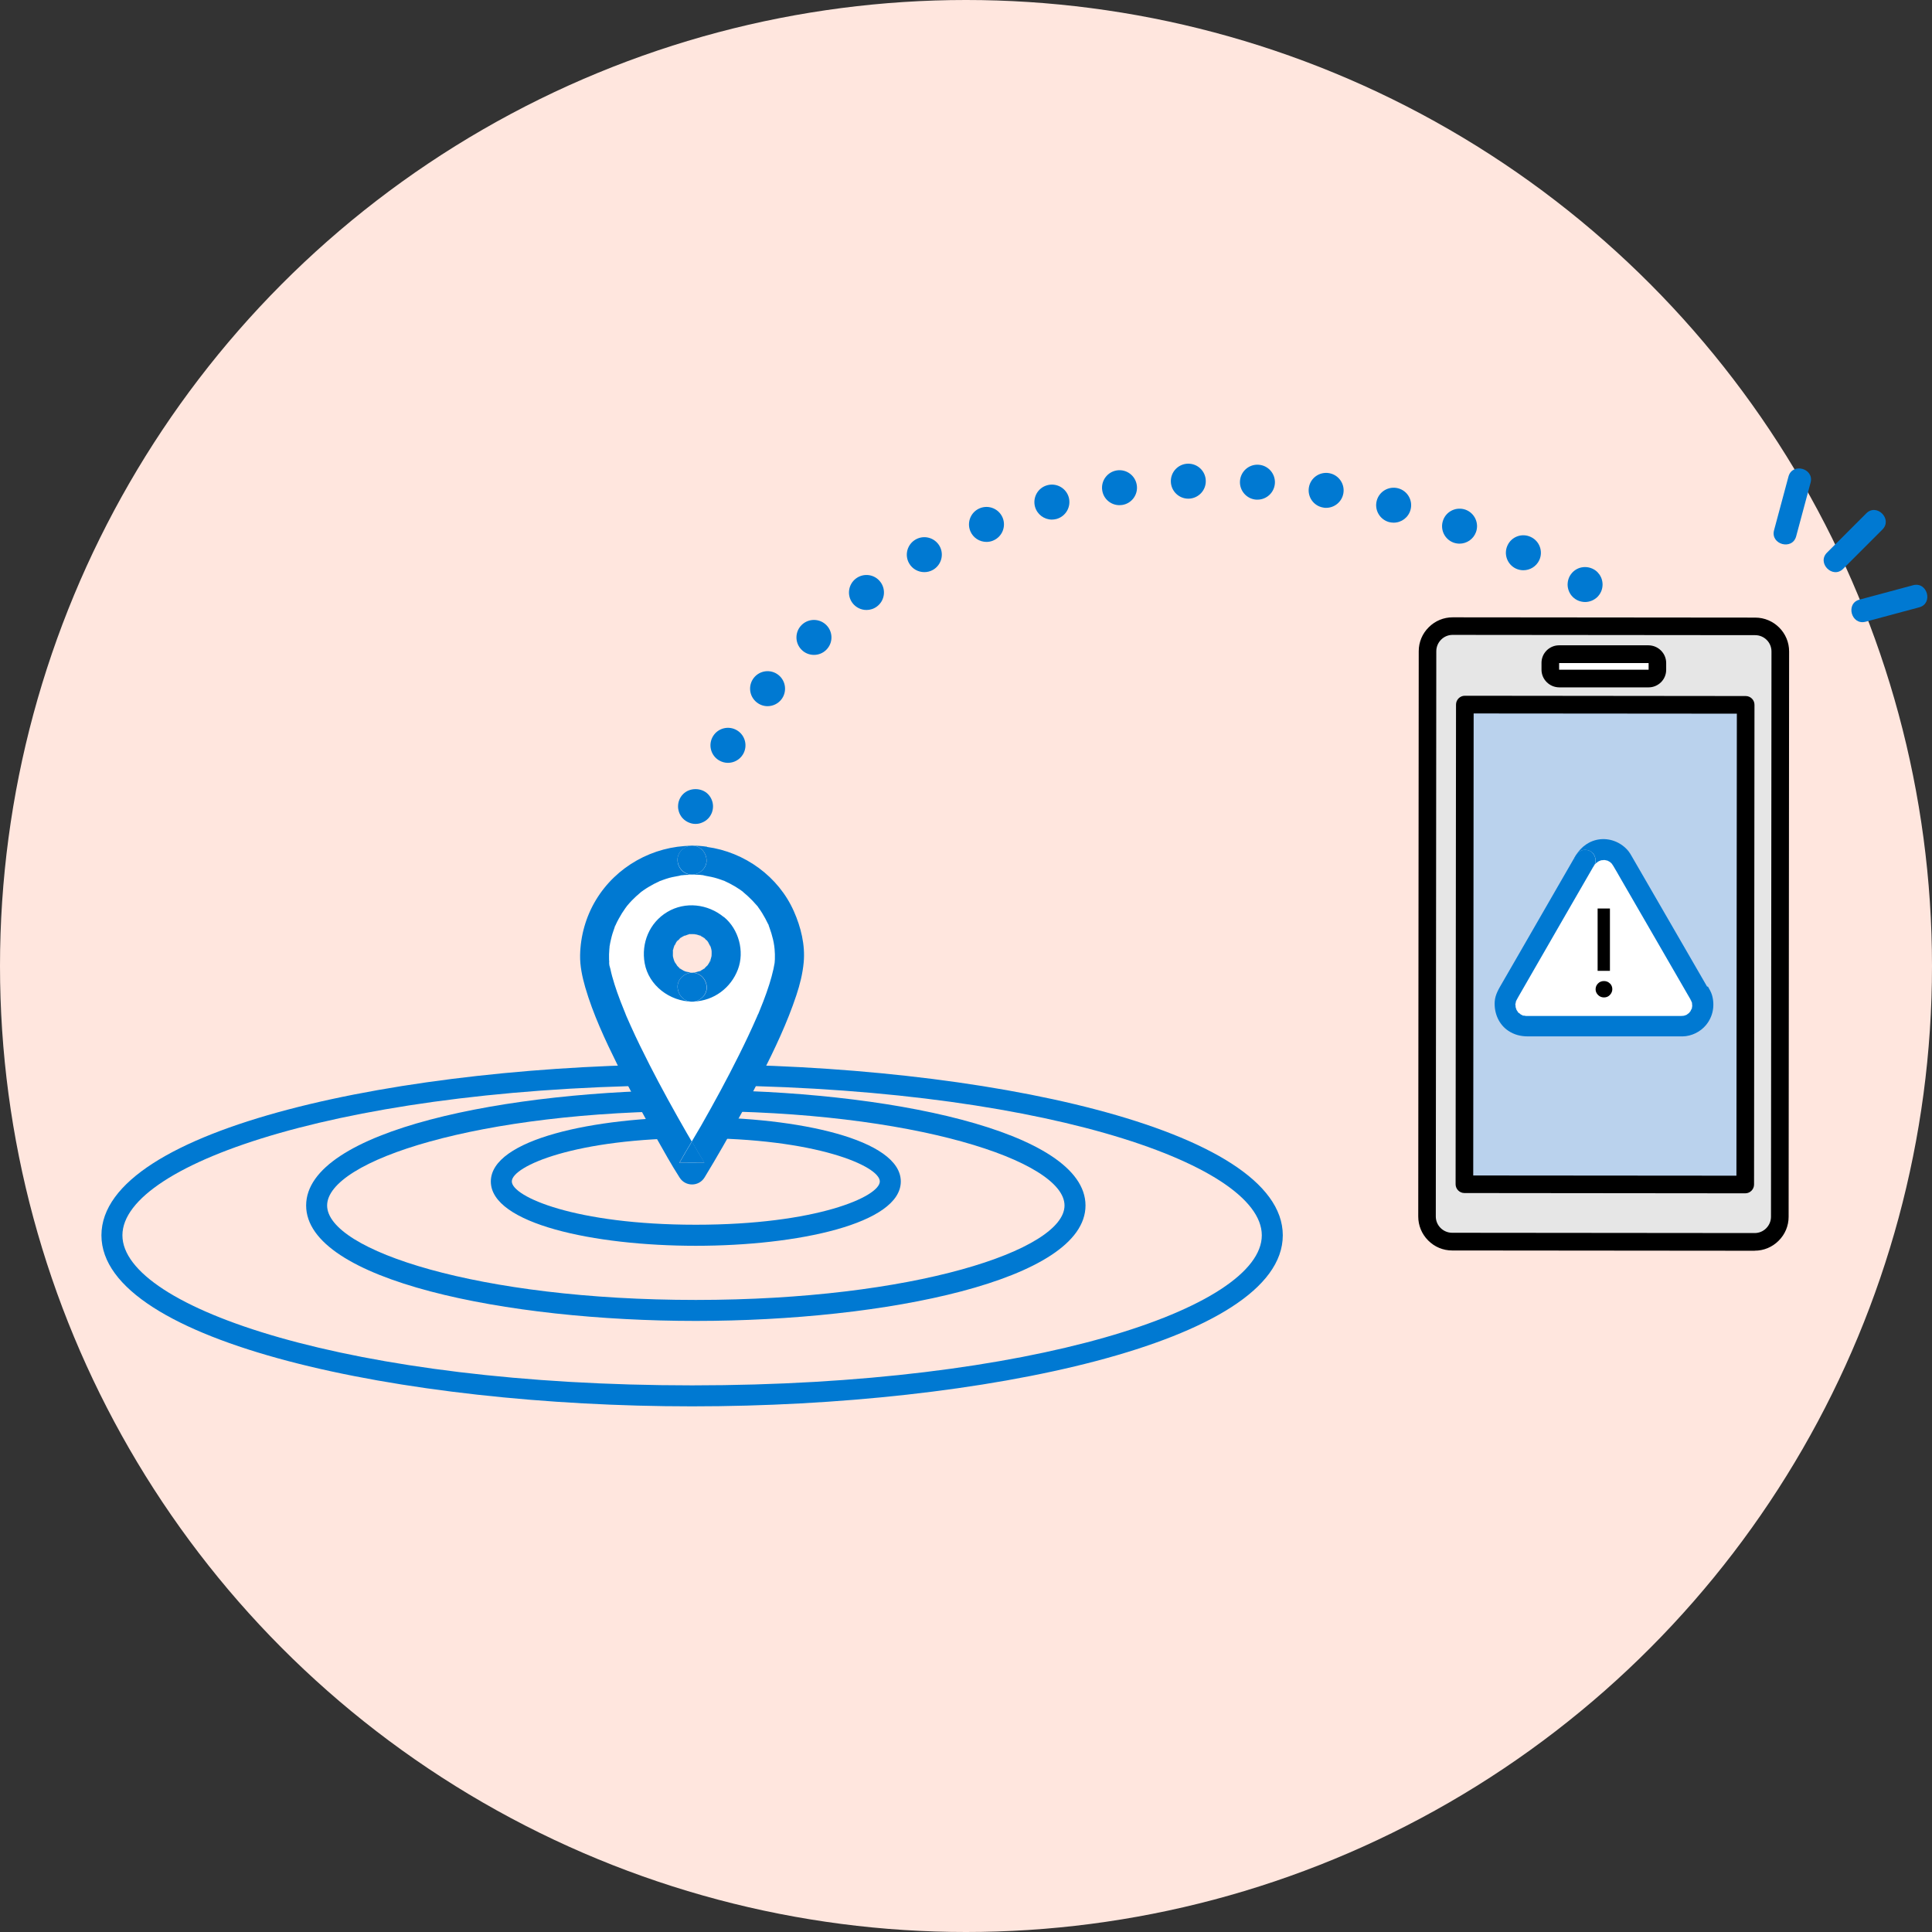 <svg width="400" height="400" viewBox="0 0 400 400" fill="none" xmlns="http://www.w3.org/2000/svg">
<rect x="0" y="0" width="400" height="400" fill="#333333" stroke="none"/>
<g clip-path="url(#clip0_1852_299243)">
<circle cx="200" cy="200" r="200" fill="#FFE6DE"/>
<path d="M144.061 257.928C122.972 257.928 101.621 253.35 101.621 244.616C101.621 235.882 122.972 231.305 144.061 231.305C165.151 231.305 186.501 235.882 186.501 244.616C186.501 253.35 165.151 257.928 144.061 257.928ZM144.061 235.636C119.046 235.636 105.967 241.473 105.967 244.602C105.967 247.73 119.046 253.568 144.061 253.568C169.076 253.568 182.156 247.73 182.156 244.602C182.156 241.473 169.076 235.636 144.061 235.636Z" fill="#0079D2"/>
<path d="M144.063 273.483C104.954 273.483 63.383 265.111 63.383 249.583C63.383 234.056 104.954 225.684 144.063 225.684C183.171 225.684 224.742 234.056 224.742 249.583C224.742 265.111 183.171 273.483 144.063 273.483ZM144.063 230.029C99.073 230.029 67.728 240.328 67.728 249.583C67.728 258.839 99.073 269.138 144.063 269.138C189.052 269.138 220.397 258.839 220.397 249.583C220.397 240.328 189.052 230.029 144.063 230.029Z" fill="#0079D2"/>
<path d="M143.294 291.17C83.183 291.17 21 277.931 21 255.755C21 233.579 83.183 220.34 143.294 220.34C203.406 220.34 265.589 233.593 265.589 255.755C265.589 277.917 203.406 291.17 143.294 291.17ZM143.294 224.685C72.739 224.685 25.345 240.749 25.345 255.755C25.345 270.761 72.739 286.825 143.294 286.825C213.849 286.825 261.243 270.761 261.243 255.755C261.243 240.749 213.849 224.685 143.294 224.685Z" fill="#0079D2"/>
<path d="M143.279 178.072C132.14 178.072 123.102 187.067 123.102 198.177C123.102 209.287 143.279 242.239 143.279 242.239C143.279 242.239 163.456 209.272 163.456 198.177C163.456 187.082 154.417 178.072 143.279 178.072ZM143.279 204.391C139.411 204.391 136.268 201.262 136.268 197.395C136.268 193.527 139.411 190.399 143.279 190.399C147.146 190.399 150.289 193.527 150.289 197.395C150.289 201.262 147.146 204.391 143.279 204.391Z" fill="white"/>
<path d="M159.125 191.472C159.183 191.573 159.226 191.689 159.241 191.776C159.241 191.501 159.125 191.356 159.125 191.472Z" fill="#0079D2"/>
<path d="M160.314 195.787C160.314 195.787 160.314 195.831 160.314 195.86C160.314 195.932 160.329 196.005 160.343 196.077C160.343 196.077 160.271 195.44 160.3 195.787H160.314Z" fill="#0079D2"/>
<path d="M160.416 199.221C160.416 199.221 160.401 199.337 160.387 199.395C160.387 199.337 160.401 199.293 160.416 199.221Z" fill="#0079D2"/>
<path d="M156.997 209.954C156.997 209.954 156.997 209.969 156.997 209.983C156.997 209.983 156.997 209.998 156.997 210.012C156.809 210.476 157.301 209.317 157.026 209.954H156.997Z" fill="#0079D2"/>
<path d="M145.395 181.172C145.395 181.172 145.438 181.172 145.467 181.186C145.467 181.186 145.481 181.186 145.496 181.186C145.467 181.186 145.424 181.186 145.395 181.172Z" fill="#0079D2"/>
<path d="M140.28 178.073C140.352 179.695 141.598 181.056 143.278 181.071C144.843 181.071 146.349 179.695 146.277 178.073C146.204 176.45 144.958 175.074 143.278 175.074C141.699 175.074 140.207 176.45 140.28 178.073Z" fill="#0079D2"/>
<path d="M149.914 182.36C149.509 182.172 150.247 182.476 149.914 182.36V182.36Z" fill="#0079D2"/>
<path d="M136.633 182.375C136.3 182.491 137.169 182.129 136.633 182.375V182.375Z" fill="#0079D2"/>
<path d="M140.889 181.215C140.889 181.215 141.034 181.201 141.106 181.186C141.135 181.186 141.15 181.186 141.179 181.172C141.179 181.172 140.541 181.244 140.889 181.215Z" fill="#0079D2"/>
<path d="M153.84 184.648C153.927 184.721 154.072 184.866 153.84 184.648V184.648Z" fill="#0079D2"/>
<path d="M146.394 175.306C145.366 175.161 144.337 175.074 143.294 175.074C144.974 175.074 146.22 176.45 146.293 178.073C146.365 179.695 144.859 181.056 143.294 181.071C143.743 181.071 144.207 181.085 144.656 181.114C144.859 181.114 145.076 181.143 145.279 181.172C145.337 181.172 145.409 181.172 145.467 181.187C145.438 181.187 145.423 181.187 145.395 181.172C145.423 181.172 145.452 181.172 145.496 181.187C145.525 181.187 145.554 181.187 145.583 181.187C145.93 181.216 145.67 181.201 145.496 181.187C145.496 181.187 145.481 181.187 145.467 181.187C146.293 181.404 147.147 181.491 147.973 181.723C148.393 181.839 148.813 181.969 149.218 182.114C149.407 182.186 149.595 182.259 149.783 182.317C149.841 182.331 149.885 182.346 149.914 182.36C149.508 182.172 150.247 182.476 149.914 182.36C149.943 182.36 149.957 182.375 149.986 182.389C150.768 182.751 151.522 183.128 152.26 183.577C152.593 183.78 152.927 183.997 153.245 184.214C153.434 184.344 153.622 184.475 153.81 184.62C153.81 184.62 153.825 184.634 153.839 184.649C153.839 184.649 153.839 184.649 153.81 184.634C153.767 184.591 153.738 184.562 153.709 184.547C153.651 184.489 153.665 184.504 153.709 184.547C153.767 184.591 153.854 184.678 153.883 184.707C154.534 185.257 155.172 185.822 155.751 186.43C156.041 186.734 156.33 187.053 156.606 187.372C156.664 187.444 156.982 187.734 156.982 187.821C156.982 187.821 156.62 187.328 156.808 187.603C156.881 187.705 156.968 187.806 157.04 187.922C157.562 188.632 158.025 189.385 158.445 190.167C158.634 190.515 158.807 190.863 158.981 191.225C159.01 191.283 159.068 191.384 159.112 191.471C159.112 191.355 159.213 191.485 159.227 191.775C159.227 191.688 159.169 191.587 159.112 191.471C159.112 191.5 159.112 191.543 159.141 191.601C159.184 191.732 159.242 191.848 159.285 191.978C159.59 192.789 159.836 193.629 160.039 194.469C160.14 194.904 160.227 195.324 160.285 195.773C160.285 195.802 160.285 195.831 160.285 195.86C160.285 195.831 160.285 195.816 160.285 195.787C160.256 195.44 160.328 196.077 160.328 196.077C160.314 196.005 160.299 195.932 160.299 195.86C160.328 196.077 160.343 196.294 160.372 196.512C160.43 197.207 160.459 197.917 160.43 198.626C160.43 198.829 160.401 199.032 160.386 199.235C160.386 199.293 160.386 199.351 160.372 199.394C160.372 199.336 160.386 199.278 160.401 199.22C160.401 199.293 160.386 199.336 160.372 199.394C160.285 199.93 160.328 199.727 160.372 199.394C160.299 199.8 160.227 200.205 160.14 200.611C159.908 201.668 159.619 202.697 159.3 203.725C158.923 204.927 158.503 206.1 158.054 207.274C157.822 207.897 157.576 208.505 157.315 209.128C157.2 209.417 157.084 209.693 156.968 209.982C156.968 209.982 156.968 209.968 156.968 209.953C157.243 209.302 156.751 210.475 156.939 210.011C156.939 210.011 156.939 209.997 156.939 209.982C156.866 210.142 156.794 210.301 156.736 210.475C155.563 213.169 154.303 215.834 152.985 218.47C150.522 223.424 147.871 228.291 145.134 233.1C144.511 234.186 143.874 235.258 143.222 236.345C144.076 237.822 144.945 239.285 145.829 240.748H140.644C140.644 240.748 140.687 240.675 140.716 240.632C141.527 239.184 142.367 237.764 143.222 236.345C142.874 235.751 142.527 235.157 142.179 234.563C139.514 229.928 136.921 225.235 134.488 220.469C133.14 217.819 131.822 215.153 130.606 212.445C130.316 211.793 130.026 211.141 129.737 210.489C129.679 210.344 129.606 210.2 129.548 210.04C129.548 210.055 129.563 210.084 129.577 210.098C129.708 210.402 129.403 209.707 129.432 209.751C129.476 209.852 129.519 209.939 129.563 210.04C129.447 209.751 129.317 209.446 129.201 209.157C128.694 207.94 128.23 206.694 127.781 205.449C127.405 204.362 127.042 203.247 126.738 202.132C126.608 201.639 126.478 201.132 126.376 200.625C126.318 200.379 125.985 199.409 126.115 199.191C126.086 199.249 126.217 200.104 126.173 199.582C126.173 199.481 126.144 199.394 126.144 199.293C126.13 199.075 126.101 198.858 126.101 198.641C126.072 197.931 126.101 197.236 126.159 196.526C126.173 196.323 126.202 196.12 126.217 195.903C126.13 196.468 126.275 195.367 126.217 195.903C126.289 195.44 126.376 194.962 126.492 194.513C126.68 193.658 126.941 192.832 127.245 192.021C127.289 191.891 127.477 191.196 127.39 191.645C127.303 192.05 127.448 191.5 127.52 191.37C127.694 190.978 127.897 190.602 128.1 190.225C128.52 189.443 128.998 188.69 129.505 187.98C129.577 187.879 129.983 187.415 129.679 187.734C129.374 188.067 129.795 187.589 129.867 187.502C130.157 187.154 130.461 186.807 130.779 186.474C131.373 185.865 131.996 185.286 132.648 184.75C132.648 184.75 132.662 184.736 132.677 184.721C132.677 184.721 132.662 184.721 132.648 184.736C132.489 184.837 132.59 184.779 132.706 184.692C132.764 184.634 132.851 184.562 132.88 184.562C132.88 184.562 132.793 184.634 132.706 184.692C132.706 184.692 132.691 184.707 132.677 184.721C132.851 184.591 133.025 184.46 133.213 184.33C133.561 184.084 133.923 183.852 134.285 183.635C135.023 183.186 135.777 182.795 136.559 182.447C136.573 182.447 136.588 182.432 136.617 182.418C136.284 182.534 137.153 182.172 136.617 182.418C136.631 182.418 136.646 182.418 136.675 182.403C136.863 182.331 137.051 182.259 137.24 182.186C137.674 182.027 138.123 181.882 138.572 181.752C139.398 181.52 140.252 181.433 141.093 181.216C141.02 181.216 140.948 181.23 140.875 181.245C140.528 181.274 141.165 181.201 141.165 181.201C141.136 181.201 141.122 181.201 141.093 181.216C141.122 181.216 141.151 181.216 141.179 181.216C141.382 181.201 141.6 181.172 141.802 181.158C142.295 181.129 142.787 181.114 143.265 181.1C141.585 181.1 140.339 179.738 140.267 178.102C140.195 176.494 141.701 175.103 143.265 175.103C135.183 175.147 127.564 179.405 123.392 186.314C121.306 189.762 120.177 193.759 120.104 197.772C120.061 200.002 120.553 202.262 121.162 204.391C122.784 209.968 125.29 215.313 127.854 220.498C130.388 225.655 133.126 230.71 135.965 235.722C137.471 238.387 138.963 241.081 140.615 243.659C140.644 243.703 140.658 243.732 140.687 243.775C141.875 245.716 144.685 245.716 145.873 243.775C147.191 241.631 148.451 239.444 149.711 237.272C152.507 232.419 155.186 227.509 157.707 222.512C160.401 217.181 162.993 211.735 164.876 206.057C165.615 203.841 166.18 201.581 166.397 199.249C166.73 195.657 165.818 191.949 164.369 188.69C161.197 181.476 154.158 176.392 146.365 175.349L146.394 175.306Z" fill="#0079D2"/>
<path d="M132.692 184.692C132.692 184.692 132.706 184.692 132.721 184.677C132.721 184.677 132.735 184.663 132.75 184.648C132.634 184.735 132.532 184.793 132.692 184.692Z" fill="#0079D2"/>
<path d="M129.636 210.07C129.636 210.07 129.622 210.027 129.607 210.012C129.564 209.911 129.521 209.824 129.477 209.723C129.463 209.679 129.752 210.374 129.622 210.07H129.636Z" fill="#0079D2"/>
<path d="M140.688 240.733H145.873C144.989 239.285 144.12 237.808 143.266 236.33C142.411 237.75 141.557 239.169 140.76 240.618C140.745 240.661 140.716 240.69 140.688 240.733Z" fill="#0079D2"/>
<path d="M126.247 195.874C126.16 196.439 126.305 195.338 126.247 195.874V195.874Z" fill="#BAD2ED"/>
<path d="M142.931 201.408C142.931 201.408 142.902 201.393 142.888 201.379C142.83 201.379 142.772 201.379 142.699 201.379C142.801 201.379 142.916 201.393 142.931 201.422V201.408Z" fill="#0079D2"/>
<path d="M142.743 193.426C142.105 193.47 143.308 193.296 142.743 193.426V193.426Z" fill="#0079D2"/>
<path d="M141.483 193.789C141.483 193.789 141.541 193.789 141.556 193.789C141.599 193.76 141.643 193.745 141.686 193.716C141.976 193.586 141.903 193.601 141.469 193.789H141.483Z" fill="#0079D2"/>
<path d="M143.612 207.375C143.51 207.375 143.394 207.389 143.293 207.389C143.394 207.389 143.51 207.389 143.612 207.375Z" fill="#0079D2"/>
<path d="M140.267 200.075C140.267 200.075 140.238 200.017 140.224 199.988C140.195 199.959 140.166 199.93 140.137 199.887C139.934 199.641 139.978 199.699 140.267 200.075Z" fill="#0079D2"/>
<path d="M140.847 200.597C140.847 200.597 140.818 200.583 140.818 200.568C140.789 200.554 140.775 200.539 140.746 200.525C140.239 200.192 141.093 200.901 140.847 200.597Z" fill="#0079D2"/>
<path d="M139.57 198.974C139.324 198.554 139.758 199.597 139.57 198.974V198.974Z" fill="#0079D2"/>
<path d="M140.138 194.918C140.138 194.918 140.195 194.845 140.21 194.802C140.413 194.454 139.717 195.338 140.138 194.918Z" fill="#0079D2"/>
<path d="M141.703 201.089C141.703 201.089 141.63 201.045 141.601 201.031C141.558 201.031 141.514 201.016 141.5 201.016C141.572 201.002 142.152 201.335 141.717 201.089H141.703Z" fill="#0079D2"/>
<path d="M139.298 196.86C139.298 196.86 139.298 196.846 139.298 196.831C139.298 196.802 139.298 196.759 139.298 196.73C139.313 196.295 139.139 197.498 139.298 196.86Z" fill="#0079D2"/>
<path d="M147.278 197.945V197.974C147.264 198.611 147.423 197.366 147.278 197.931V197.945Z" fill="#0079D2"/>
<path d="M139.63 195.83C139.63 195.83 139.572 195.917 139.543 195.946C139.586 195.917 139.615 195.874 139.63 195.83Z" fill="#0079D2"/>
<path d="M140.903 194.18C140.889 194.209 140.86 194.238 140.816 194.281C140.86 194.252 140.889 194.209 140.903 194.18Z" fill="#0079D2"/>
<path d="M143.742 193.426C144.017 193.455 144.264 193.6 143.742 193.426V193.426Z" fill="#0079D2"/>
<path d="M149.828 189.849C146.539 187.155 141.89 186.59 138.167 188.806C134.445 191.023 132.721 195.267 133.474 199.438C134.314 204.059 138.689 207.318 143.28 207.376C141.6 207.405 140.355 205.985 140.282 204.377C140.21 202.741 141.716 201.408 143.28 201.379C143.15 201.379 143.02 201.379 142.875 201.365C142.889 201.365 142.904 201.379 142.918 201.394C142.918 201.379 142.802 201.365 142.687 201.35C142.339 201.35 142.513 201.35 142.687 201.35C142.744 201.35 142.802 201.35 142.875 201.35C142.701 201.263 142.165 201.22 142.006 201.162C141.933 201.133 141.716 201.032 141.586 200.988C141.615 201.003 141.658 201.032 141.687 201.046C142.136 201.292 141.542 200.959 141.47 200.974C141.499 200.974 141.528 200.974 141.571 200.988C141.311 200.843 141.05 200.698 140.804 200.525C140.804 200.525 140.833 200.539 140.833 200.554C141.079 200.858 140.224 200.148 140.731 200.481C140.76 200.496 140.775 200.51 140.804 200.525C140.717 200.423 140.586 200.336 140.499 200.249C140.412 200.162 140.326 200.076 140.239 199.989C140.239 199.989 140.21 199.96 140.21 199.945C140.21 199.974 140.239 200.003 140.253 200.032C139.963 199.67 139.92 199.612 140.123 199.844C140.152 199.873 140.181 199.902 140.21 199.945C140.108 199.728 139.848 199.453 139.746 199.264C139.688 199.163 139.63 199.047 139.572 198.946C139.572 198.946 139.572 198.946 139.572 198.931C139.326 198.511 139.761 199.554 139.572 198.931C139.572 198.931 139.572 198.917 139.572 198.902C139.485 198.627 139.399 198.366 139.341 198.091C139.341 198.106 139.341 198.135 139.326 198.149C139.326 198.135 139.326 198.106 139.326 198.062C139.326 198.048 139.326 198.033 139.326 198.004C139.297 197.859 139.297 197.787 139.312 197.772C139.312 197.729 139.312 197.686 139.312 197.657C139.312 197.367 139.312 197.077 139.326 196.787C139.326 196.787 139.326 196.802 139.326 196.816C139.181 197.454 139.355 196.252 139.326 196.686C139.326 196.715 139.326 196.759 139.326 196.787C139.37 196.614 139.399 196.44 139.456 196.266C139.485 196.15 139.529 196.034 139.572 195.918C139.572 195.918 139.558 195.933 139.543 195.947C139.543 195.947 139.558 195.933 139.572 195.918C139.587 195.86 139.616 195.803 139.63 195.745C139.717 195.469 139.732 195.643 139.659 195.803C139.775 195.6 139.905 195.267 139.978 195.136C140.036 195.049 140.094 194.962 140.166 194.876C139.746 195.296 140.441 194.426 140.239 194.76C140.21 194.803 140.195 194.832 140.166 194.876C140.253 194.789 140.659 194.455 140.847 194.253C140.717 194.354 140.528 194.412 140.775 194.253C140.833 194.224 140.876 194.18 140.934 194.151L140.948 194.122C140.948 194.122 140.948 194.137 140.948 194.151C141.05 194.079 141.151 194.021 141.253 193.963C141.354 193.905 141.47 193.847 141.571 193.789C141.571 193.789 141.586 193.789 141.6 193.775C141.571 193.775 141.542 193.775 141.528 193.775C141.962 193.586 142.035 193.557 141.745 193.702C141.702 193.731 141.658 193.746 141.615 193.775C141.846 193.76 142.223 193.543 142.426 193.499C142.542 193.47 142.672 193.442 142.788 193.413C142.151 193.456 143.353 193.282 142.788 193.413C142.802 193.413 142.817 193.413 142.846 193.413C143.136 193.398 143.425 193.384 143.729 193.413C143.744 193.413 143.773 193.413 143.787 193.413C143.758 193.413 143.729 193.398 143.7 193.384C143.816 193.427 143.961 193.427 144.077 193.456C144.367 193.514 144.642 193.615 144.932 193.702C144.396 193.398 145.598 193.905 144.975 193.702C144.961 193.702 144.946 193.702 144.932 193.702C145.091 193.789 145.265 193.876 145.41 193.963C145.511 194.021 145.612 194.093 145.714 194.151C145.714 194.151 145.714 194.137 145.714 194.122C145.714 194.122 145.714 194.137 145.728 194.151C145.757 194.166 145.786 194.18 145.815 194.209C146.076 194.369 146.004 194.398 145.902 194.34C146.076 194.499 146.322 194.687 146.38 194.745C146.482 194.847 146.699 195.267 146.496 194.861C146.293 194.426 146.525 194.919 146.583 195.006C146.699 195.165 146.945 195.803 147.09 195.933C147.075 195.889 147.061 195.846 147.046 195.803C146.989 195.629 146.931 195.426 147.046 195.759C147.046 195.759 147.046 195.788 147.046 195.803C147.075 195.889 147.104 195.962 147.119 195.962C147.119 195.962 147.104 195.947 147.09 195.933C147.133 196.049 147.177 196.165 147.206 196.281C147.235 196.396 147.264 196.527 147.293 196.643C147.293 196.701 147.336 196.932 147.336 196.99C147.336 196.99 147.336 196.99 147.336 196.976C147.336 196.903 147.293 196.252 147.336 196.802C147.336 197.019 147.336 197.034 147.336 196.99C147.336 197.15 147.336 197.309 147.336 197.468C147.336 197.613 147.322 197.772 147.322 197.917C147.466 197.352 147.293 198.598 147.322 197.961V197.932C147.235 198.279 147.148 198.613 147.032 198.946C147.032 198.931 147.046 198.902 147.061 198.888C147.293 198.569 146.829 199.598 147.017 199.004C147.017 198.989 147.017 198.96 147.032 198.946C146.931 199.105 146.858 199.293 146.757 199.453C146.699 199.554 146.626 199.655 146.554 199.757C146.539 199.786 146.511 199.815 146.496 199.844C146.655 199.655 146.612 199.728 146.337 200.061C146.395 199.989 146.438 199.916 146.496 199.844C146.496 199.844 146.482 199.858 146.467 199.873C146.25 200.09 146.033 200.307 145.815 200.51C145.815 200.51 145.815 200.51 145.801 200.525C145.815 200.525 145.83 200.496 145.844 200.496C146.38 200.148 145.381 200.945 145.801 200.525C145.67 200.611 145.526 200.713 145.395 200.785C145.236 200.872 145.077 200.959 144.917 201.046C144.917 201.046 144.946 201.046 144.961 201.046C145.54 200.858 144.439 201.336 144.917 201.046C144.628 201.133 144.338 201.22 144.034 201.292C144.063 201.292 144.077 201.292 144.106 201.321C144.092 201.321 144.048 201.307 144.019 201.307C143.976 201.307 143.918 201.336 143.874 201.35C143.657 201.408 143.686 201.35 143.787 201.321C143.614 201.336 143.425 201.379 143.338 201.379C145.019 201.408 146.264 202.726 146.337 204.377C146.409 205.869 145.105 207.202 143.657 207.361C147.8 207.173 151.319 204.566 152.782 200.698C154.187 196.976 152.956 192.37 149.871 189.849H149.828Z" fill="#0079D2"/>
<path d="M145.842 194.354C145.755 194.282 145.697 194.209 145.668 194.166C145.697 194.253 145.769 194.325 145.842 194.354Z" fill="#0079D2"/>
<path d="M139.296 197.801C139.31 197.888 139.325 198.004 139.325 198.091C139.325 198.091 139.325 198.105 139.325 198.12C139.383 197.946 139.31 197.758 139.281 197.801H139.296Z" fill="#0079D2"/>
<path d="M146.293 204.391C146.221 202.754 144.975 201.422 143.295 201.393C141.731 201.407 140.21 202.754 140.297 204.391C140.369 205.999 141.615 207.404 143.295 207.389C143.396 207.389 143.512 207.389 143.614 207.375C145.062 207.215 146.366 205.883 146.293 204.391Z" fill="#0079D2"/>
<path d="M144.872 193.715C144.872 193.715 144.901 193.715 144.916 193.715C145.538 193.904 144.336 193.397 144.872 193.715Z" fill="#0079D2"/>
<path d="M147.277 196.83C147.234 196.28 147.277 196.932 147.277 197.004C147.277 197.004 147.277 197.004 147.277 197.019C147.277 197.062 147.277 197.048 147.277 196.83Z" fill="#0079D2"/>
<path d="M147.015 198.903C147.015 198.903 147.001 198.946 146.986 198.961C146.986 198.975 146.986 199.004 146.972 199.019C146.784 199.612 147.247 198.584 147.015 198.903Z" fill="#0079D2"/>
<path d="M146.988 195.816C146.988 195.816 147.017 195.903 147.032 195.947L147.061 195.976C147.046 195.976 147.017 195.889 146.988 195.816Z" fill="#0079D2"/>
<path d="M146.468 199.858C146.41 199.93 146.367 200.003 146.309 200.075C146.569 199.742 146.613 199.67 146.468 199.858Z" fill="#0079D2"/>
<path d="M143.745 201.349C143.832 201.349 143.919 201.349 143.977 201.349C143.977 201.349 143.977 201.349 143.991 201.349C143.904 201.32 143.803 201.349 143.73 201.349H143.745Z" fill="#0079D2"/>
<path d="M144.915 201.075C144.915 201.075 144.886 201.075 144.871 201.075C144.379 201.35 145.494 200.872 144.915 201.075Z" fill="#0079D2"/>
<path d="M145.828 200.523C145.828 200.523 145.799 200.552 145.784 200.552C145.379 200.958 146.364 200.176 145.828 200.523Z" fill="#0079D2"/>
<path d="M300.684 129.65H363.331C366.199 129.65 368.531 131.982 368.531 134.85V251.887C368.531 254.755 366.199 257.087 363.331 257.087H300.684C297.816 257.087 295.484 254.755 295.484 251.887V134.85C295.484 131.982 297.816 129.65 300.684 129.65Z" fill="#E6E6E6"/>
<path d="M363.29 258.955L300.643 258.897C298.775 258.897 297.008 258.158 295.69 256.826C294.357 255.493 293.633 253.726 293.633 251.858L293.734 134.821C293.734 132.953 294.473 131.185 295.806 129.867C297.138 128.535 298.891 127.811 300.759 127.811L363.406 127.868C367.273 127.868 370.431 131.026 370.416 134.894L370.315 251.93C370.315 253.798 369.576 255.566 368.244 256.884C366.911 258.216 365.158 258.941 363.29 258.941V258.955ZM300.745 131.446C299.847 131.446 299.007 131.794 298.369 132.431C297.732 133.068 297.37 133.923 297.37 134.821L297.268 251.858C297.268 252.756 297.616 253.596 298.253 254.233C298.891 254.87 299.745 255.232 300.643 255.232L363.29 255.29C364.188 255.29 365.028 254.943 365.665 254.305C366.303 253.668 366.665 252.814 366.665 251.915L366.766 134.879C366.766 133.011 365.26 131.504 363.391 131.504L300.745 131.446Z" fill="black"/>
<path d="M360.522 145.931L303.278 145.873L303.22 205.231L303.191 245.18L361.333 245.238L361.42 145.931H360.522Z" fill="#BAD2ED"/>
<path d="M361.334 247.064L303.192 247.006C302.714 247.006 302.251 246.818 301.903 246.47C301.555 246.123 301.367 245.659 301.367 245.181L301.454 145.874C301.454 144.874 302.265 144.049 303.279 144.049L360.523 144.107H361.435C362.435 144.107 363.26 144.932 363.246 145.932L363.159 245.239C363.159 246.238 362.348 247.064 361.334 247.064ZM305.017 243.37L359.509 243.414L359.596 147.757L305.104 147.713L305.017 243.37Z" fill="black"/>
<path d="M341.313 135.43H322.802C321.794 135.43 320.977 136.247 320.977 137.255V138.645C320.977 139.653 321.794 140.47 322.802 140.47H341.313C342.321 140.47 343.138 139.653 343.138 138.645V137.255C343.138 136.247 342.321 135.43 341.313 135.43Z" fill="white"/>
<path d="M341.328 142.311H322.802C321.832 142.296 320.919 141.92 320.224 141.224C319.529 140.529 319.152 139.617 319.152 138.646V137.241C319.152 136.271 319.529 135.358 320.224 134.663C320.919 133.982 321.832 133.605 322.788 133.605H341.314C342.284 133.62 343.197 133.997 343.892 134.692C344.587 135.387 344.964 136.3 344.964 137.27V138.675C344.964 139.646 344.587 140.558 343.892 141.253C343.197 141.934 342.284 142.311 341.328 142.311ZM322.802 137.256V138.661H341.328V137.285H322.802V137.256Z" fill="black"/>
<path d="M335.823 178.115C334.128 175.175 329.87 175.175 328.175 178.115L312.126 205.955C310.431 208.895 312.561 212.575 315.95 212.575H348.092C351.496 212.546 353.61 208.866 351.916 205.926L335.823 178.101V178.115Z" fill="white"/>
<path d="M353.483 204.347C351.585 201.059 349.688 197.786 347.79 194.497C345.197 190.022 342.619 185.546 340.026 181.07C339.302 179.81 338.563 178.55 337.839 177.29C337.636 176.928 337.433 176.58 337.173 176.247C335.768 174.509 333.595 173.553 331.364 173.755C329.134 173.973 327.338 175.291 326.208 177.174C326.816 176.116 327.946 175.653 329.105 176.145C330.09 176.551 330.655 177.927 330.206 178.912C330.206 178.912 330.206 178.941 330.148 179.042C330.148 179.057 330.119 179.086 330.119 179.1C330.191 179.028 330.249 178.926 330.307 178.854C330.35 178.811 330.379 178.767 330.423 178.724C330.394 178.724 330.379 178.753 330.35 178.767C330.408 178.753 330.713 178.39 330.481 178.666C330.466 178.695 330.437 178.709 330.423 178.738C330.553 178.666 330.713 178.492 330.814 178.434C330.814 178.434 330.843 178.419 330.857 178.405C330.843 178.405 330.857 178.376 331.031 178.304C331.046 178.304 331.06 178.275 331.075 178.26C331.075 178.26 331.06 178.289 331.046 178.289C331.191 178.231 331.321 178.188 331.466 178.144C331.437 178.144 331.393 178.144 331.364 178.159C331.089 178.173 331.9 177.985 331.495 178.13C331.495 178.13 331.48 178.13 331.466 178.13C331.538 178.13 331.596 178.101 331.669 178.101C331.799 178.086 331.929 178.086 332.06 178.072C332.016 178.072 331.973 178.072 331.929 178.057C331.973 178.057 332.494 178.057 332.147 178.057C332.118 178.057 332.089 178.057 332.06 178.057C332.147 178.057 332.233 178.057 332.306 178.072C332.465 178.101 332.639 178.159 332.798 178.188C332.769 178.188 332.726 178.159 332.697 178.144C332.378 177.999 332.856 178.202 332.9 178.202C332.871 178.202 332.827 178.202 332.798 178.188C332.842 178.202 332.885 178.217 332.929 178.246C332.987 178.275 333.218 178.405 333.305 178.448C333.247 178.405 332.929 178.173 333.233 178.39C333.349 178.463 333.349 178.477 333.305 178.448C333.407 178.521 333.494 178.608 333.581 178.695C333.581 178.695 333.61 178.695 333.667 178.767C333.667 178.767 333.682 178.782 333.696 178.796C333.74 178.84 333.769 178.868 333.783 178.883C333.769 178.883 333.754 178.883 333.74 178.868C333.856 179.028 333.957 179.173 334.059 179.346C334.059 179.346 334.059 179.375 334.073 179.375C334.58 180.216 335.058 181.07 335.55 181.925C337.911 185.995 340.258 190.065 342.619 194.15C344.821 197.974 347.037 201.783 349.239 205.607C349.485 206.027 349.731 206.462 349.977 206.882C350.006 206.925 350.021 206.954 350.05 206.998C350.064 207.012 350.079 207.041 350.093 207.085C350.093 207.099 350.122 207.128 350.122 207.143C350.122 207.143 350.122 207.172 350.137 207.172C350.137 207.172 350.122 207.157 350.108 207.143C350.151 207.23 350.18 207.331 350.223 207.418C350.252 207.49 350.267 207.563 350.296 207.635C350.252 207.201 350.441 208.055 350.296 207.679C350.296 207.679 350.296 207.664 350.296 207.65C350.31 207.823 350.339 207.983 350.354 208.157C350.354 208.055 350.354 207.983 350.354 208.243C350.354 208.635 350.354 208.243 350.354 208.157C350.354 208.214 350.354 208.287 350.354 208.316C350.339 208.475 350.296 208.62 350.267 208.779C350.267 208.736 350.296 208.707 350.31 208.664C350.426 208.403 350.18 209.228 350.267 208.808C350.267 208.808 350.267 208.794 350.267 208.779C350.238 208.837 350.223 208.895 350.195 208.953C350.137 209.098 350.006 209.272 349.934 209.431C349.963 209.402 349.977 209.373 350.006 209.344C350.223 209.084 349.919 209.46 349.905 209.504C349.905 209.475 349.919 209.446 349.934 209.431C349.905 209.475 349.876 209.504 349.847 209.533C349.789 209.591 349.731 209.663 349.688 209.721C349.702 209.721 349.717 209.706 349.746 209.692C349.731 209.692 349.702 209.721 349.688 209.735C349.688 209.735 349.673 209.764 349.659 209.764C349.572 209.866 349.514 209.88 349.514 209.851C349.441 209.924 349.354 209.982 349.282 210.04C349.282 210.04 349.282 210.069 349.181 210.112C349.166 210.112 349.152 210.112 349.123 210.126C349.079 210.155 349.036 210.17 349.021 210.199C349.021 210.184 349.05 210.17 349.065 210.155C348.949 210.199 348.818 210.242 348.688 210.286H348.717C348.717 210.286 348.674 210.286 348.63 210.286C348.601 210.286 348.587 210.3 348.558 210.315C348.427 210.358 348.427 210.344 348.485 210.315H348.456C348.268 210.344 348.08 210.344 347.906 210.344C347.848 210.344 347.776 210.344 347.718 210.344C344.343 210.344 340.968 210.344 337.593 210.344C332.48 210.344 327.367 210.344 322.254 210.344C320.53 210.344 318.806 210.344 317.097 210.344C316.706 210.344 316.315 210.344 315.924 210.344C315.576 210.344 316.344 210.402 315.924 210.344C315.721 210.315 315.533 210.271 315.344 210.242C315.359 210.242 315.388 210.257 315.402 210.271C315.649 210.416 314.866 210.17 315.33 210.242C315.243 210.199 315.156 210.17 315.069 210.141C314.982 210.098 314.91 210.054 314.823 210.011C314.823 210.011 314.823 210.011 314.837 210.011C314.895 210.04 314.939 210.069 314.939 210.083C314.939 210.083 314.895 210.054 314.837 210.011C314.808 209.996 314.779 209.982 314.75 209.967C314.649 209.924 314.678 209.938 314.75 209.967C314.765 209.967 314.794 209.982 314.823 209.996C314.664 209.866 314.388 209.634 314.345 209.605C314.345 209.62 314.374 209.634 314.388 209.663C314.649 210.011 314.113 209.475 314.345 209.605C314.301 209.547 314.258 209.504 314.215 209.446C314.186 209.417 314.099 209.257 314.026 209.142C314.055 209.228 314.026 209.257 313.968 209.04C313.939 209.011 313.925 208.982 313.925 208.982C313.925 208.982 313.939 208.982 313.954 208.982C313.925 208.895 313.881 208.808 313.852 208.707C313.852 208.692 313.823 208.606 313.809 208.533C313.809 208.577 313.809 208.606 313.823 208.649C313.852 208.808 313.838 208.736 313.78 208.432C313.78 208.432 313.794 208.475 313.809 208.533C313.809 208.504 313.809 208.475 313.794 208.446C313.765 208.272 313.765 208.113 313.765 207.939C313.765 207.939 313.765 207.968 313.765 207.983C313.679 208.243 313.737 207.548 313.765 207.823C313.765 207.867 313.765 207.896 313.765 207.939C313.794 207.838 313.794 207.722 313.809 207.621C313.823 207.519 313.852 207.432 313.867 207.331C313.867 207.331 313.867 207.316 313.867 207.302C313.867 207.302 313.867 207.302 313.867 207.316C313.852 207.389 313.823 207.461 313.823 207.461C313.823 207.461 313.823 207.389 313.867 207.316C313.896 207.201 313.925 207.085 313.867 207.302C313.954 207.114 314.128 206.809 314.142 206.766C314.244 206.578 314.359 206.389 314.461 206.201C315.199 204.926 315.924 203.652 316.662 202.377C319.168 198.017 321.689 193.657 324.194 189.297C326.092 186.009 327.989 182.721 329.887 179.433C329.974 179.274 330.061 179.129 330.148 178.97C329.51 179.955 328.453 180.404 327.309 179.926C326.295 179.506 325.686 178.014 326.28 177.029C324.817 179.578 323.34 182.128 321.877 184.662C319.226 189.269 316.576 193.86 313.925 198.466C312.969 200.118 312.027 201.754 311.071 203.406C310.347 204.666 309.565 205.868 309.464 207.374C309.319 209.706 310.275 212.067 312.259 213.4C313.534 214.255 314.866 214.573 316.387 214.573C317.604 214.573 318.806 214.573 320.023 214.573C325.035 214.573 330.046 214.573 335.058 214.573C339.201 214.573 343.358 214.573 347.5 214.573C347.79 214.573 348.065 214.573 348.355 214.573C350.209 214.544 352.049 213.646 353.222 212.212C354.656 210.474 355.076 208.171 354.453 206.027C354.265 205.375 353.903 204.782 353.569 204.188L353.483 204.347Z" fill="#0079D2"/>
<path d="M350.107 207.159V207.13C350.107 207.115 350.107 207.101 350.092 207.086C350.078 207.057 350.064 207.028 350.049 206.999C349.977 206.912 349.948 206.999 350.121 207.159H350.107Z" fill="#0079D2"/>
<path d="M349.976 209.359C349.976 209.359 349.933 209.417 349.904 209.446C349.904 209.475 349.875 209.504 349.875 209.518C349.875 209.475 350.194 209.084 349.976 209.359Z" fill="#0079D2"/>
<path d="M333.217 178.421C332.899 178.203 333.217 178.421 333.29 178.479C333.333 178.508 333.333 178.493 333.217 178.421Z" fill="#0079D2"/>
<path d="M350.28 208.694C350.28 208.694 350.251 208.766 350.237 208.81C350.237 208.81 350.237 208.824 350.237 208.839C350.15 209.273 350.411 208.433 350.28 208.694Z" fill="#0079D2"/>
<path d="M330.336 178.768C330.336 178.768 330.379 178.739 330.408 178.724C330.423 178.695 330.452 178.681 330.466 178.652C330.698 178.377 330.394 178.739 330.336 178.753V178.768Z" fill="#0079D2"/>
<path d="M332.683 178.173C332.683 178.173 332.756 178.202 332.784 178.217C332.813 178.217 332.857 178.217 332.886 178.231C332.842 178.231 332.364 178.028 332.683 178.173Z" fill="#0079D2"/>
<path d="M330.206 178.928C330.206 178.928 330.163 179.015 330.148 179.058C330.206 178.957 330.221 178.928 330.206 178.928Z" fill="#0079D2"/>
<path d="M349.035 210.185C349.035 210.185 349.079 210.185 349.093 210.17C349.137 210.141 349.18 210.127 349.209 210.112C349.209 210.112 349.223 210.098 349.238 210.098C349.223 210.098 349.122 210.098 349.035 210.199V210.185Z" fill="#0079D2"/>
<path d="M327.235 180.086C328.38 180.564 329.437 180.129 330.074 179.13C329.944 179.246 330.161 178.927 330.19 178.913C330.639 177.928 330.074 176.552 329.089 176.146C327.931 175.654 326.801 176.117 326.192 177.175C325.613 178.16 326.207 179.651 327.221 180.072L327.235 180.086Z" fill="#0079D2"/>
<path d="M331.93 178.059C331.93 178.059 332.017 178.073 332.06 178.073C332.089 178.073 332.118 178.073 332.147 178.073C332.495 178.044 331.973 178.073 331.93 178.073V178.059Z" fill="#0079D2"/>
<path d="M331.347 178.159C331.347 178.159 331.42 178.159 331.449 178.145C331.449 178.145 331.463 178.145 331.478 178.145C331.883 178 331.072 178.188 331.347 178.174V178.159Z" fill="#0079D2"/>
<path d="M350.281 207.651C350.281 207.651 350.281 207.666 350.281 207.68C350.411 208.071 350.223 207.217 350.281 207.637V207.651Z" fill="#0079D2"/>
<path d="M333.723 178.898C333.723 178.898 333.694 178.854 333.679 178.84C333.636 178.796 333.607 178.753 333.593 178.738C333.578 178.738 333.622 178.854 333.737 178.912L333.723 178.898Z" fill="#0079D2"/>
<path d="M314.329 209.751C314.329 209.751 314.3 209.722 314.285 209.693C314.053 209.548 314.604 210.098 314.329 209.751Z" fill="#0079D2"/>
<path d="M313.766 208.766C313.766 208.766 313.766 208.694 313.752 208.65C313.737 208.607 313.723 208.549 313.723 208.549C313.781 208.853 313.81 208.925 313.766 208.766Z" fill="#0079D2"/>
<path d="M313.809 207.434C313.809 207.434 313.809 207.434 313.809 207.419C313.852 207.202 313.838 207.318 313.809 207.434Z" fill="#0079D2"/>
<path d="M330.076 179.129C330.076 179.129 330.12 179.071 330.134 179.042C330.163 178.999 330.178 178.956 330.192 178.912C330.163 178.912 329.946 179.231 330.076 179.129Z" fill="#0079D2"/>
<path d="M313.893 209.084C313.893 209.084 313.893 209.113 313.908 209.127C313.922 209.156 313.951 209.185 313.966 209.229C313.951 209.171 313.922 209.098 313.879 209.084H313.893Z" fill="#0079D2"/>
<path d="M313.69 208.084C313.69 208.084 313.69 208.055 313.69 208.041C313.69 207.997 313.69 207.969 313.69 207.925C313.661 207.65 313.604 208.345 313.69 208.084Z" fill="#0079D2"/>
<path d="M314.691 210.055C314.691 210.055 314.749 210.084 314.778 210.098C314.778 210.098 314.778 210.098 314.764 210.098C314.735 210.098 314.72 210.069 314.691 210.069V210.055Z" fill="#0079D2"/>
<path d="M315.867 210.418C315.519 210.418 316.287 210.476 315.867 210.418V210.418Z" fill="#0079D2"/>
<path d="M349.468 209.88C349.468 209.88 349.583 209.793 349.641 209.75C349.511 209.808 349.453 209.866 349.453 209.895L349.468 209.88Z" fill="#0079D2"/>
<path d="M330.088 179.13C330.088 179.116 330.117 179.087 330.117 179.072C330.102 179.101 330.073 179.13 330.059 179.159L330.088 179.13Z" fill="#0079D2"/>
<path d="M348.457 210.36C348.457 210.36 348.558 210.345 348.602 210.331C348.616 210.331 348.645 210.331 348.66 210.316C348.602 210.316 348.5 210.331 348.457 210.36Z" fill="#0079D2"/>
<path d="M315.345 210.345C315.345 210.345 315.301 210.331 315.287 210.316C314.823 210.244 315.605 210.49 315.359 210.345H315.345Z" fill="#0079D2"/>
<path d="M331.029 178.289C330.986 178.318 330.913 178.361 330.855 178.39C330.884 178.39 330.971 178.347 331.044 178.289H331.029Z" fill="#0079D2"/>
<path d="M333.319 188.096H330.77V201.002H333.319V188.096Z" fill="black"/>
<path d="M333.306 203.61C332.973 203.277 332.568 203.117 332.075 203.117C331.583 203.117 331.163 203.291 330.844 203.624C330.511 203.957 330.352 204.363 330.352 204.826C330.352 205.275 330.525 205.667 330.859 206C331.192 206.333 331.597 206.507 332.09 206.507C332.582 206.507 333.002 206.333 333.321 205.985C333.64 205.638 333.813 205.246 333.813 204.797C333.813 204.334 333.654 203.943 333.321 203.61H333.306Z" fill="black"/>
<path d="M144.004 170.585C143.758 170.585 143.526 170.556 143.294 170.513C143.062 170.455 142.831 170.397 142.613 170.295C142.396 170.208 142.193 170.093 141.991 169.962C141.788 169.832 141.614 169.687 141.44 169.513C141.266 169.354 141.122 169.166 140.991 168.963C140.861 168.774 140.745 168.557 140.658 168.34C140.571 168.123 140.499 167.891 140.455 167.659C140.397 167.427 140.383 167.196 140.383 166.949C140.383 166.008 140.759 165.066 141.44 164.4C142.802 163.039 145.206 163.039 146.568 164.4C147.234 165.066 147.625 166.008 147.625 166.949C147.625 167.196 147.596 167.427 147.553 167.659C147.509 167.891 147.437 168.123 147.35 168.34C147.249 168.557 147.147 168.774 147.017 168.963C146.886 169.166 146.727 169.354 146.568 169.513C146.394 169.687 146.206 169.832 146.017 169.962C145.815 170.093 145.597 170.208 145.38 170.295C145.163 170.397 144.946 170.455 144.714 170.513C144.482 170.556 144.236 170.585 144.004 170.585Z" fill="#0079D2"/>
<path d="M148.828 157.403C147.119 156.36 146.583 154.13 147.626 152.42C148.669 150.711 150.9 150.175 152.609 151.218C154.318 152.261 154.854 154.492 153.811 156.201C153.13 157.316 151.928 157.939 150.711 157.939C150.074 157.939 149.422 157.765 148.828 157.403ZM156.665 145.41C155.1 144.164 154.839 141.89 156.085 140.326C157.331 138.761 159.605 138.501 161.169 139.746C162.734 140.992 162.994 143.281 161.749 144.845C161.039 145.728 159.981 146.206 158.91 146.206C158.127 146.206 157.331 145.946 156.665 145.41ZM165.92 134.488C164.53 133.069 164.559 130.766 165.993 129.375C167.427 127.985 169.715 128.014 171.12 129.448C172.511 130.882 172.482 133.17 171.048 134.561C170.338 135.256 169.426 135.589 168.527 135.589C167.571 135.589 166.63 135.227 165.92 134.488ZM176.494 124.841C175.292 123.248 175.625 120.974 177.218 119.772C178.826 118.57 181.086 118.888 182.288 120.496C183.49 122.089 183.171 124.363 181.564 125.566C180.912 126.058 180.159 126.29 179.391 126.29C178.29 126.29 177.204 125.783 176.494 124.841ZM188.212 116.614C187.227 114.876 187.85 112.674 189.588 111.689C191.326 110.704 193.528 111.313 194.528 113.051C195.512 114.789 194.89 117.005 193.151 117.99C192.587 118.309 191.978 118.454 191.37 118.454C190.11 118.454 188.878 117.802 188.212 116.614ZM313.867 117.729C312.056 116.875 311.274 114.731 312.114 112.921C312.954 111.095 315.113 110.313 316.923 111.168C318.748 112.008 319.53 114.166 318.69 115.977C318.068 117.295 316.764 118.063 315.402 118.063C314.895 118.063 314.374 117.961 313.867 117.729ZM300.932 112.341C299.064 111.646 298.093 109.575 298.788 107.692C299.469 105.809 301.555 104.853 303.438 105.533C305.306 106.229 306.277 108.314 305.582 110.183C305.046 111.646 303.655 112.558 302.178 112.558C301.772 112.558 301.352 112.486 300.932 112.341ZM200.886 109.951C200.133 108.097 201.017 105.982 202.856 105.229C204.71 104.462 206.825 105.345 207.593 107.199C208.346 109.053 207.462 111.168 205.608 111.921H205.623C205.174 112.109 204.696 112.196 204.247 112.196C202.813 112.196 201.466 111.356 200.886 109.951ZM287.606 108.097C285.665 107.576 284.521 105.577 285.042 103.65C285.564 101.724 287.548 100.58 289.489 101.101C291.416 101.623 292.56 103.607 292.038 105.533C291.604 107.156 290.141 108.213 288.548 108.213C288.229 108.213 287.91 108.17 287.606 108.097ZM214.285 104.911C213.763 102.984 214.893 100.985 216.819 100.464C218.746 99.928 220.745 101.058 221.281 102.984C221.802 104.925 220.672 106.909 218.746 107.445C218.413 107.532 218.094 107.576 217.775 107.576C216.197 107.576 214.734 106.518 214.285 104.911ZM273.947 105.084C271.977 104.751 270.659 102.883 270.992 100.913C271.325 98.943 273.194 97.625 275.164 97.958C277.134 98.291 278.466 100.16 278.133 102.129C277.829 103.897 276.294 105.142 274.57 105.142C274.367 105.142 274.15 105.142 273.947 105.084ZM228.204 101.521C227.9 99.551 229.262 97.697 231.232 97.393C233.216 97.089 235.056 98.45 235.36 100.435C235.664 102.405 234.302 104.259 232.333 104.548C232.144 104.577 231.956 104.592 231.768 104.592C230.015 104.592 228.465 103.317 228.204 101.521ZM260.1 103.448C258.101 103.317 256.594 101.579 256.725 99.595C256.855 97.596 258.593 96.075 260.578 96.22C262.577 96.35 264.083 98.088 263.953 100.073C263.822 101.985 262.229 103.448 260.346 103.448H260.1ZM242.414 99.769C242.327 97.77 243.891 96.075 245.89 96.002C247.889 95.93 249.569 97.48 249.642 99.479C249.729 101.478 248.164 103.158 246.165 103.245H246.021C244.094 103.245 242.486 101.709 242.414 99.769Z" fill="#0079D2"/>
<path d="M328.176 124.64C327.93 124.64 327.698 124.611 327.466 124.567C327.234 124.524 327.003 124.451 326.785 124.364C326.568 124.277 326.365 124.162 326.162 124.031C325.96 123.901 325.786 123.741 325.612 123.582C324.946 122.916 324.555 121.974 324.555 121.018C324.555 120.787 324.584 120.54 324.627 120.309C324.671 120.077 324.743 119.86 324.83 119.628C324.917 119.411 325.033 119.208 325.163 119.005C325.293 118.817 325.453 118.628 325.612 118.455C325.786 118.295 325.96 118.136 326.162 118.006C326.365 117.875 326.568 117.759 326.785 117.672C327.003 117.585 327.234 117.513 327.466 117.47C328.639 117.238 329.9 117.614 330.74 118.455C330.899 118.628 331.044 118.817 331.189 119.005C331.319 119.208 331.42 119.411 331.522 119.628C331.609 119.86 331.681 120.077 331.725 120.309C331.768 120.54 331.797 120.787 331.797 121.018C331.797 121.25 331.768 121.496 331.725 121.728C331.681 121.96 331.609 122.192 331.522 122.409C331.42 122.626 331.319 122.829 331.189 123.032C331.044 123.235 330.899 123.408 330.74 123.582C330.059 124.248 329.132 124.64 328.176 124.64Z" fill="#0079D2"/>
<path d="M386.389 106.287L378.264 114.413C376.105 116.571 379.451 119.932 381.61 117.759C384.318 115.05 387.027 112.342 389.735 109.633C391.894 107.475 388.548 104.114 386.389 106.287Z" fill="#0079D2"/>
<path d="M396.096 121.162C392.388 122.161 388.694 123.146 384.986 124.146C382.046 124.928 383.292 129.505 386.246 128.723C389.955 127.723 393.648 126.738 397.356 125.739C400.297 124.957 399.051 120.38 396.096 121.162Z" fill="#0079D2"/>
<path d="M370.284 98.668C369.284 102.376 368.299 106.07 367.3 109.778C366.503 112.733 371.08 113.993 371.877 111.038C372.876 107.33 373.861 103.637 374.861 99.928C375.657 96.974 371.08 95.713 370.284 98.668Z" fill="#0079D2"/>
</g>
<defs>
<clipPath id="clip0_1852_299243">
<rect width="400" height="400" fill="white"/>
</clipPath>
</defs>
</svg>
